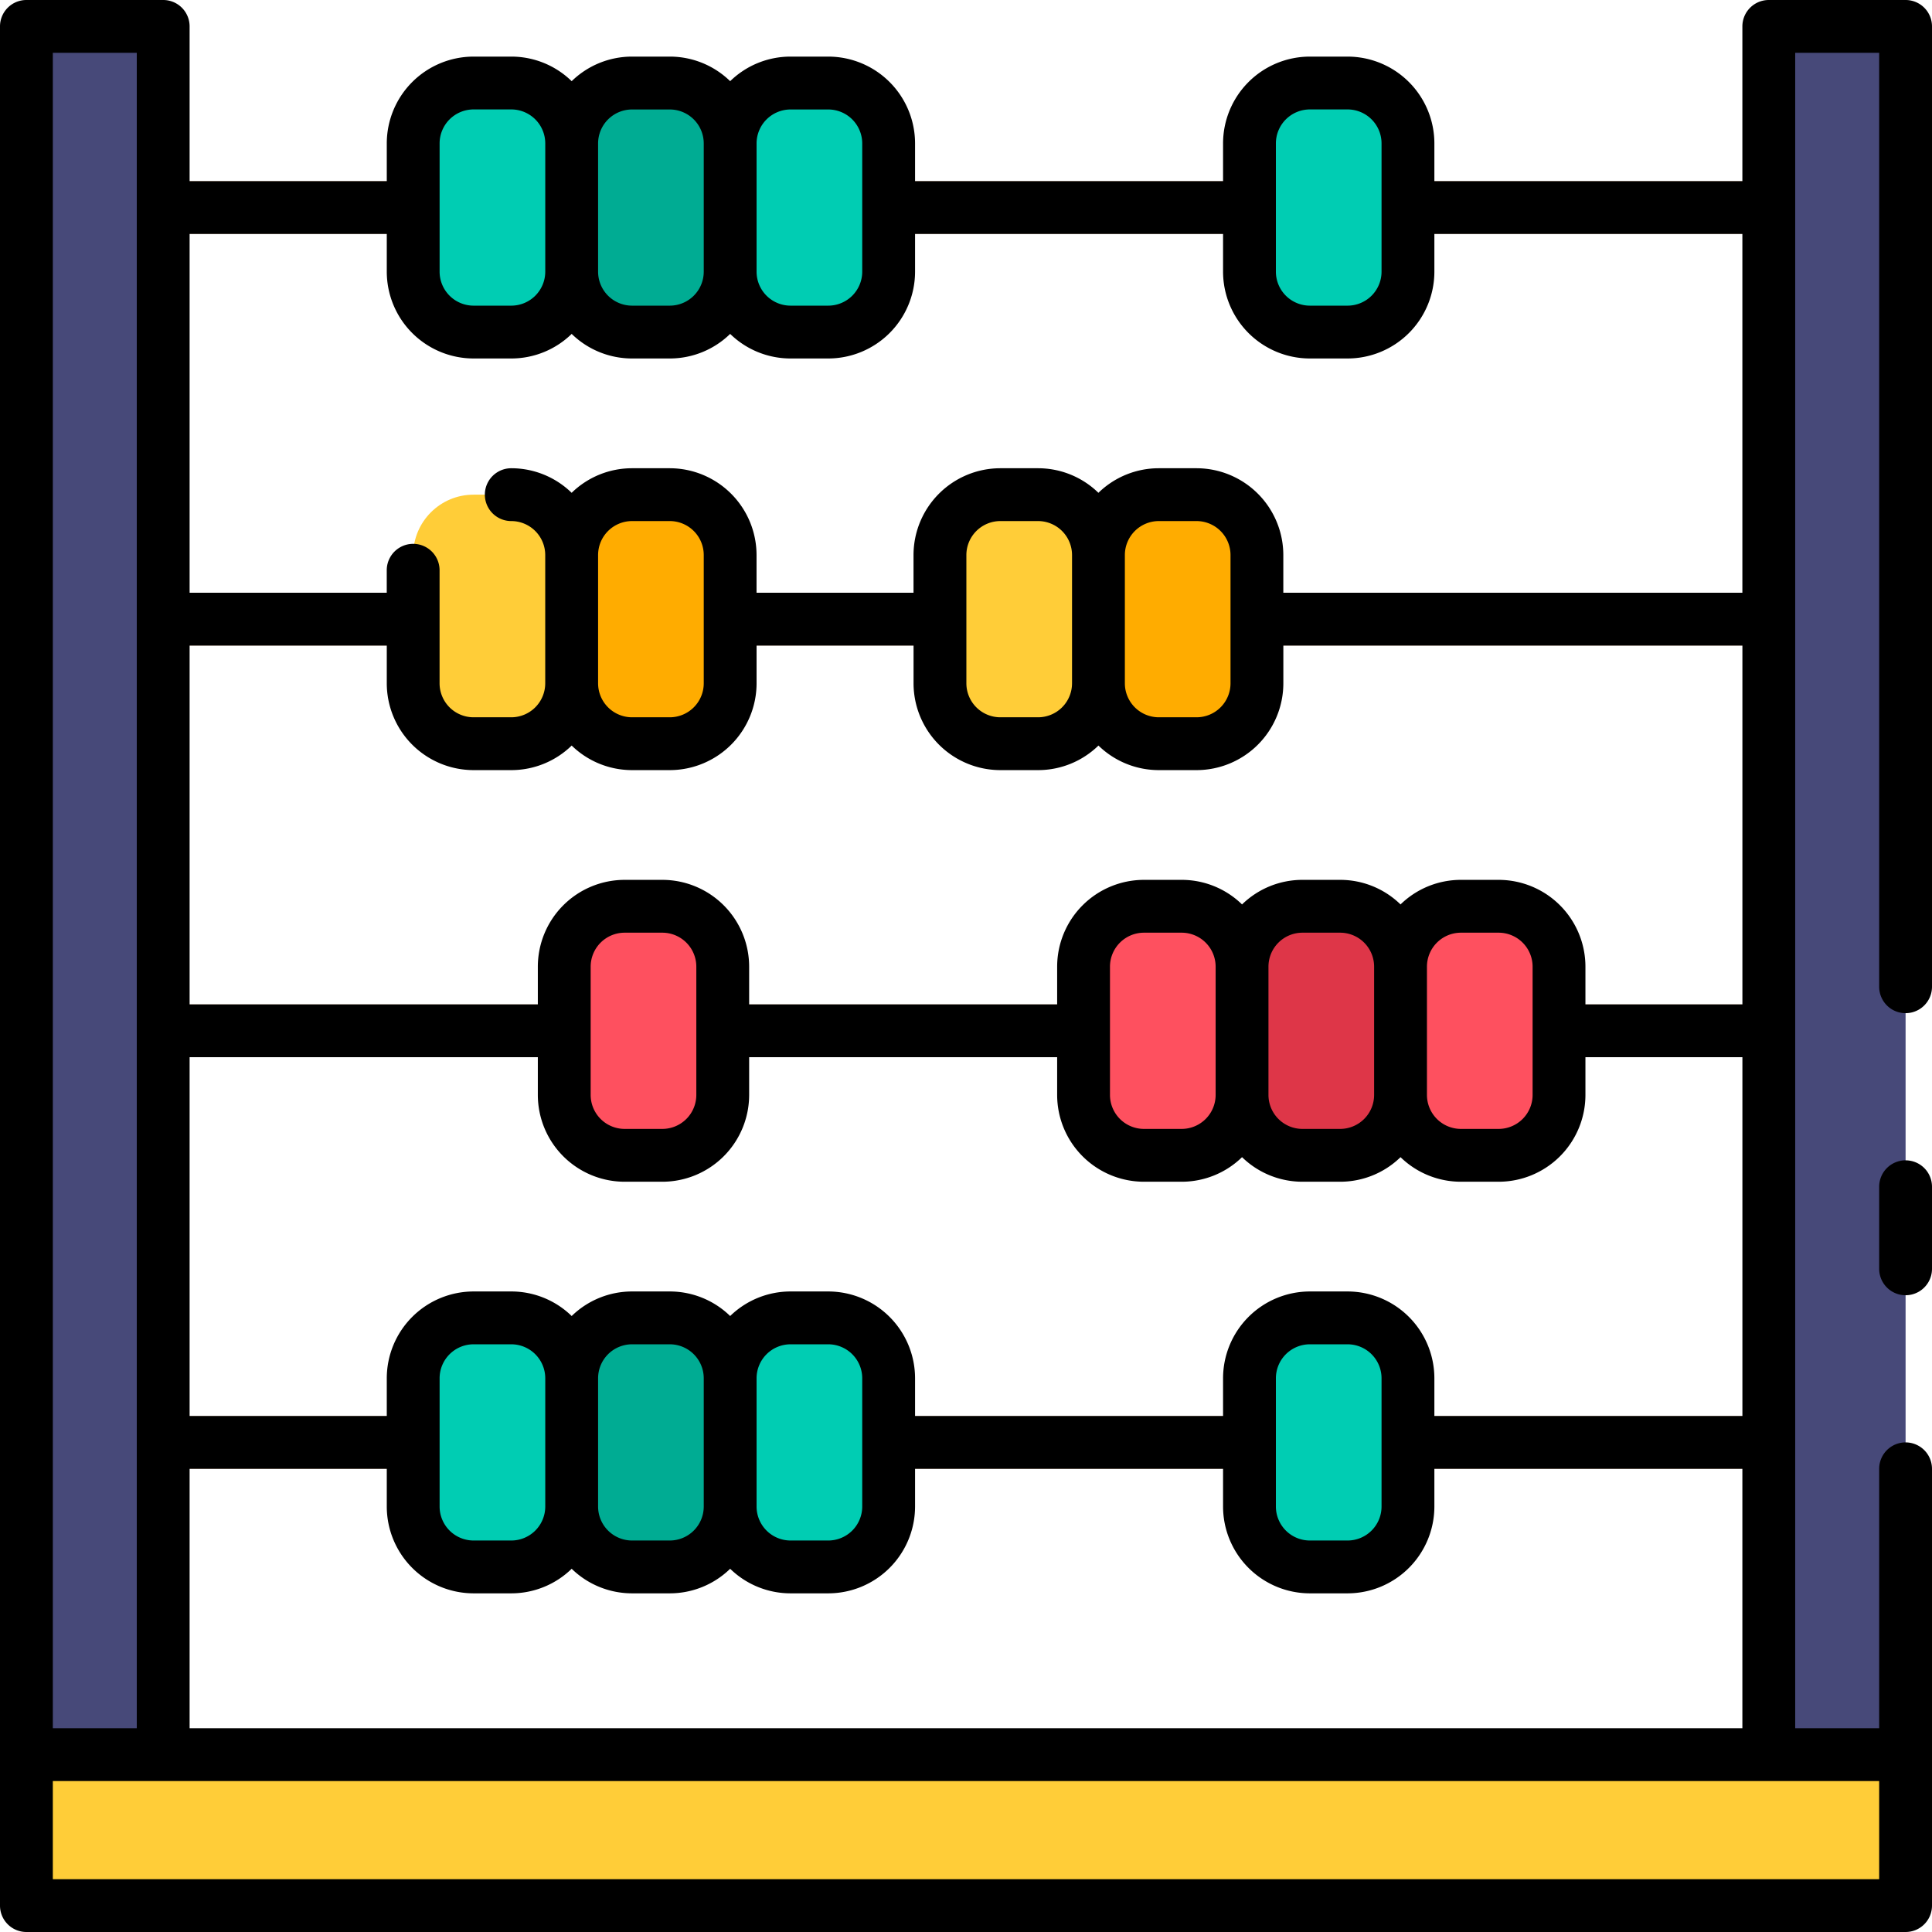 <svg height="512" viewBox="0 0 128 128" width="512" xmlns="http://www.w3.org/2000/svg"><g><g><g fill="#fcd2ae"><path d="m82.781 97.313h-23.906a1.75 1.75 0 1 1 0-3.5h23.906a1.75 1.75 0 0 1 0 3.5z"/><path d="m27.375 97.313h-16.563a1.75 1.75 0 1 1 0-3.5h16.563a1.75 1.75 0 0 1 0 3.5z"/><path d="m117.187 15.5h-23.906a1.75 1.75 0 0 1 0-3.5h23.906a1.75 1.75 0 0 1 0 3.5z"/><path d="m82.781 15.5h-23.906a1.75 1.75 0 0 1 0-3.5h23.906a1.75 1.75 0 0 1 0 3.5z"/><path d="m27.375 15.5h-16.563a1.75 1.75 0 1 1 0-3.5h16.563a1.75 1.75 0 0 1 0 3.5z"/><path d="m117.187 42.772h-33.914a1.75 1.75 0 0 1 0-3.5h33.914a1.75 1.75 0 0 1 0 3.5z"/><path d="m62.273 42.772h-13.9a1.75 1.75 0 0 1 0-3.5h13.9a1.75 1.75 0 0 1 0 3.5z"/><path d="m27.375 42.772h-16.563a1.75 1.75 0 1 1 0-3.5h16.563a1.75 1.75 0 0 1 0 3.5z"/><path d="m117.187 70.043h-13.9a1.75 1.75 0 1 1 0-3.5h13.9a1.75 1.75 0 1 1 0 3.5z"/><path d="m71.789 70.043h-23.906a1.75 1.75 0 0 1 0-3.5h23.906a1.75 1.75 0 0 1 0 3.5z"/><path d="m37.383 70.043h-26.571a1.75 1.75 0 1 1 0-3.5h26.571a1.75 1.75 0 1 1 0 3.5z"/><path d="m117.187 97.313h-23.906a1.75 1.75 0 0 1 0-3.5h23.906a1.75 1.75 0 0 1 0 3.5z"/></g><path d="m1.75 116.25h124.5v10h-124.5z" fill="#ffcd38"/><path d="m1.75 1.75h9.062v114.5h-9.062z" fill="#474979"/><path d="m117.187 1.75h9.063v114.5h-9.063z" fill="#474979"/><rect fill="#00cdb3" height="16.5" rx="4" width="10.5" x="27.375" y="5.503"/><rect fill="#00ac93" height="16.5" rx="4" width="10.5" x="37.875" y="5.503"/><rect fill="#00cdb3" height="16.5" rx="4" width="10.5" x="48.375" y="5.503"/><rect fill="#00cdb3" height="16.5" rx="4" width="10.5" x="82.781" y="5.503"/><rect fill="#ffcd38" height="16.5" rx="4" width="10.5" x="27.375" y="32.773"/><rect fill="#ffac00" height="16.5" rx="4" width="10.5" x="37.875" y="32.773"/><rect fill="#ffcd38" height="16.5" rx="4" width="10.5" x="62.273" y="32.773"/><rect fill="#ffac00" height="16.5" rx="4" width="10.5" x="72.773" y="32.773"/><rect fill="#fe505f" height="16.5" rx="4" width="10.5" x="37.383" y="60.043"/><rect fill="#fe505f" height="16.5" rx="4" width="10.5" x="71.789" y="60.043"/><rect fill="#de3648" height="16.5" rx="4" width="10.5" x="82.289" y="60.043"/><rect fill="#fe505f" height="16.5" rx="4" width="10.5" x="92.789" y="60.043"/><rect fill="#00cdb3" height="16.5" rx="4" width="10.5" x="27.375" y="87.313"/><rect fill="#00ac93" height="16.5" rx="4" width="10.5" x="37.875" y="87.313"/><rect fill="#00cdb3" height="16.5" rx="4" width="10.5" x="48.375" y="87.313"/><rect fill="#00cdb3" height="16.5" rx="4" width="10.5" x="82.781" y="87.313"/></g><g><path d="m126.25 0h-9.063a1.75 1.75 0 0 0 -1.75 1.75v10.25h-20.406v-2.5a5.756 5.756 0 0 0 -5.75-5.75h-2.5a5.756 5.756 0 0 0 -5.75 5.75v2.5h-20.406v-2.5a5.756 5.756 0 0 0 -5.75-5.75h-2.5a5.726 5.726 0 0 0 -4 1.628 5.726 5.726 0 0 0 -4-1.628h-2.5a5.726 5.726 0 0 0 -4 1.628 5.726 5.726 0 0 0 -4-1.628h-2.5a5.756 5.756 0 0 0 -5.75 5.75v2.5h-13.063v-10.25a1.749 1.749 0 0 0 -1.75-1.75h-9.062a1.749 1.749 0 0 0 -1.75 1.75v124.5a1.749 1.749 0 0 0 1.75 1.75h124.5a1.749 1.749 0 0 0 1.75-1.75v-28.937a1.75 1.75 0 1 0 -3.5 0v17.187h-5.563v-111h5.563v61.875a1.75 1.75 0 0 0 3.5 0v-63.625a1.749 1.749 0 0 0 -1.75-1.75zm-41.719 91.313a2.253 2.253 0 0 1 2.25-2.25h2.5a2.253 2.253 0 0 1 2.25 2.25v8.5a2.253 2.253 0 0 1 -2.25 2.25h-2.5a2.253 2.253 0 0 1 -2.25-2.25zm4.75-5.75h-2.5a5.756 5.756 0 0 0 -5.75 5.75v2.5h-20.406v-2.5a5.756 5.756 0 0 0 -5.75-5.75h-2.5a5.729 5.729 0 0 0 -4 1.627 5.729 5.729 0 0 0 -4-1.627h-2.5a5.729 5.729 0 0 0 -4 1.627 5.729 5.729 0 0 0 -4-1.627h-2.5a5.756 5.756 0 0 0 -5.75 5.75v2.5h-13.063v-23.77h23.071v2.5a5.756 5.756 0 0 0 5.75 5.75h2.5a5.756 5.756 0 0 0 5.75-5.75v-2.5h20.406v2.5a5.756 5.756 0 0 0 5.75 5.75h2.5a5.726 5.726 0 0 0 4-1.628 5.726 5.726 0 0 0 4 1.628h2.5a5.726 5.726 0 0 0 4-1.628 5.726 5.726 0 0 0 4 1.628h2.5a5.756 5.756 0 0 0 5.75-5.75v-2.5h10.4v23.77h-20.408v-2.5a5.756 5.756 0 0 0 -5.75-5.75zm-39.156 5.75a2.253 2.253 0 0 1 2.25-2.25h2.5a2.253 2.253 0 0 1 2.25 2.25v8.5a2.253 2.253 0 0 1 -2.25 2.25h-2.5a2.253 2.253 0 0 1 -2.25-2.25zm-10.5 0a2.253 2.253 0 0 1 2.25-2.25h2.5a2.253 2.253 0 0 1 2.25 2.25v8.5a2.253 2.253 0 0 1 -2.25 2.25h-2.5a2.253 2.253 0 0 1 -2.25-2.25zm-10.5 0a2.253 2.253 0 0 1 2.25-2.25h2.5a2.253 2.253 0 0 1 2.25 2.25v8.5a2.253 2.253 0 0 1 -2.25 2.25h-2.5a2.253 2.253 0 0 1 -2.25-2.25zm2.25-40.291h2.5a5.729 5.729 0 0 0 4-1.627 5.729 5.729 0 0 0 4 1.627h2.5a5.756 5.756 0 0 0 5.75-5.75v-2.5h10.4v2.5a5.756 5.756 0 0 0 5.75 5.75h2.5a5.727 5.727 0 0 0 4-1.627 5.729 5.729 0 0 0 4 1.627h2.5a5.756 5.756 0 0 0 5.75-5.75v-2.5h30.414v23.771h-10.4v-2.5a5.756 5.756 0 0 0 -5.75-5.75h-2.5a5.726 5.726 0 0 0 -4 1.628 5.726 5.726 0 0 0 -4-1.628h-2.5a5.726 5.726 0 0 0 -4 1.628 5.726 5.726 0 0 0 -4-1.628h-2.5a5.756 5.756 0 0 0 -5.75 5.75v2.5h-20.406v-2.5a5.756 5.756 0 0 0 -5.75-5.75h-2.5a5.756 5.756 0 0 0 -5.75 5.75v2.5h-23.071v-23.771h13.063v2.5a5.756 5.756 0 0 0 5.75 5.75zm15.25-5.75a2.253 2.253 0 0 1 -2.25 2.25h-2.5a2.253 2.253 0 0 1 -2.25-2.25v-8.5a2.253 2.253 0 0 1 2.25-2.25h2.5a2.253 2.253 0 0 1 2.25 2.25zm24.4 0a2.252 2.252 0 0 1 -2.25 2.25h-2.5a2.253 2.253 0 0 1 -2.25-2.25v-8.5a2.253 2.253 0 0 1 2.25-2.25h2.5a2.253 2.253 0 0 1 2.25 2.25zm10.5 0a2.252 2.252 0 0 1 -2.25 2.25h-2.5a2.253 2.253 0 0 1 -2.25-2.25v-8.5a2.253 2.253 0 0 1 2.25-2.25h2.5a2.253 2.253 0 0 1 2.25 2.25zm13.014 18.771a2.253 2.253 0 0 1 2.25-2.25h2.5a2.253 2.253 0 0 1 2.25 2.25v8.5a2.253 2.253 0 0 1 -2.25 2.25h-2.5a2.253 2.253 0 0 1 -2.25-2.25zm-10.5 0a2.253 2.253 0 0 1 2.25-2.25h2.5a2.253 2.253 0 0 1 2.25 2.25v8.5a2.253 2.253 0 0 1 -2.25 2.25h-2.5a2.253 2.253 0 0 1 -2.25-2.25zm-10.5 0a2.253 2.253 0 0 1 2.25-2.25h2.5a2.253 2.253 0 0 1 2.25 2.25v8.5a2.253 2.253 0 0 1 -2.25 2.25h-2.5a2.253 2.253 0 0 1 -2.25-2.25zm-34.406 0a2.253 2.253 0 0 1 2.25-2.25h2.5a2.253 2.253 0 0 1 2.25 2.25v8.5a2.253 2.253 0 0 1 -2.25 2.25h-2.5a2.253 2.253 0 0 1 -2.25-2.25zm45.398-54.543a2.253 2.253 0 0 1 2.25-2.25h2.5a2.253 2.253 0 0 1 2.25 2.25v8.5a2.253 2.253 0 0 1 -2.25 2.25h-2.5a2.253 2.253 0 0 1 -2.25-2.25zm-32.156-2.247h2.5a2.253 2.253 0 0 1 2.25 2.25v8.497a2.253 2.253 0 0 1 -2.25 2.25h-2.5a2.253 2.253 0 0 1 -2.25-2.25v-8.5a2.253 2.253 0 0 1 2.25-2.247zm-10.5 0h2.5a2.253 2.253 0 0 1 2.25 2.25v8.497a2.253 2.253 0 0 1 -2.25 2.25h-2.5a2.253 2.253 0 0 1 -2.25-2.25v-8.5a2.253 2.253 0 0 1 2.25-2.247zm-12.75 2.247a2.253 2.253 0 0 1 2.25-2.25h2.5a2.253 2.253 0 0 1 2.25 2.25v8.5a2.253 2.253 0 0 1 -2.25 2.25h-2.5a2.253 2.253 0 0 1 -2.25-2.25zm-3.5 6v2.5a5.756 5.756 0 0 0 5.75 5.75h2.5a5.726 5.726 0 0 0 4-1.628 5.726 5.726 0 0 0 4 1.628h2.5a5.726 5.726 0 0 0 4-1.628 5.726 5.726 0 0 0 4 1.628h2.5a5.756 5.756 0 0 0 5.75-5.75v-2.5h20.406v2.5a5.756 5.756 0 0 0 5.75 5.75h2.5a5.756 5.756 0 0 0 5.75-5.75v-2.5h20.406v23.772h-30.414v-2.5a5.757 5.757 0 0 0 -5.75-5.75h-2.5a5.73 5.73 0 0 0 -4 1.628 5.728 5.728 0 0 0 -4-1.628h-2.5a5.757 5.757 0 0 0 -5.75 5.75v2.5h-10.4v-2.5a5.757 5.757 0 0 0 -5.75-5.75h-2.5a5.73 5.73 0 0 0 -4 1.628 5.73 5.73 0 0 0 -4-1.628 1.75 1.75 0 0 0 0 3.5 2.253 2.253 0 0 1 2.25 2.25v8.5a2.253 2.253 0 0 1 -2.25 2.25h-2.5a2.253 2.253 0 0 1 -2.25-2.25v-7.491a1.75 1.75 0 0 0 -3.5 0v1.491h-13.061v-23.772zm-22.125-12h5.562v111h-5.562zm121 114.5v6.5h-121v-6.5zm-111.938-3.5v-17.187h13.063v2.5a5.757 5.757 0 0 0 5.75 5.75h2.5a5.73 5.73 0 0 0 4-1.628 5.73 5.73 0 0 0 4 1.628h2.5a5.73 5.73 0 0 0 4-1.628 5.73 5.73 0 0 0 4 1.628h2.5a5.757 5.757 0 0 0 5.75-5.75v-2.5h20.406v2.5a5.757 5.757 0 0 0 5.75 5.75h2.5a5.757 5.757 0 0 0 5.75-5.75v-2.5h20.406v17.187z"/><path d="m126.25 76.875a1.749 1.749 0 0 0 -1.75 1.75v5.438a1.75 1.75 0 0 0 3.5 0v-5.438a1.749 1.749 0 0 0 -1.75-1.75z"/></g></g></svg>